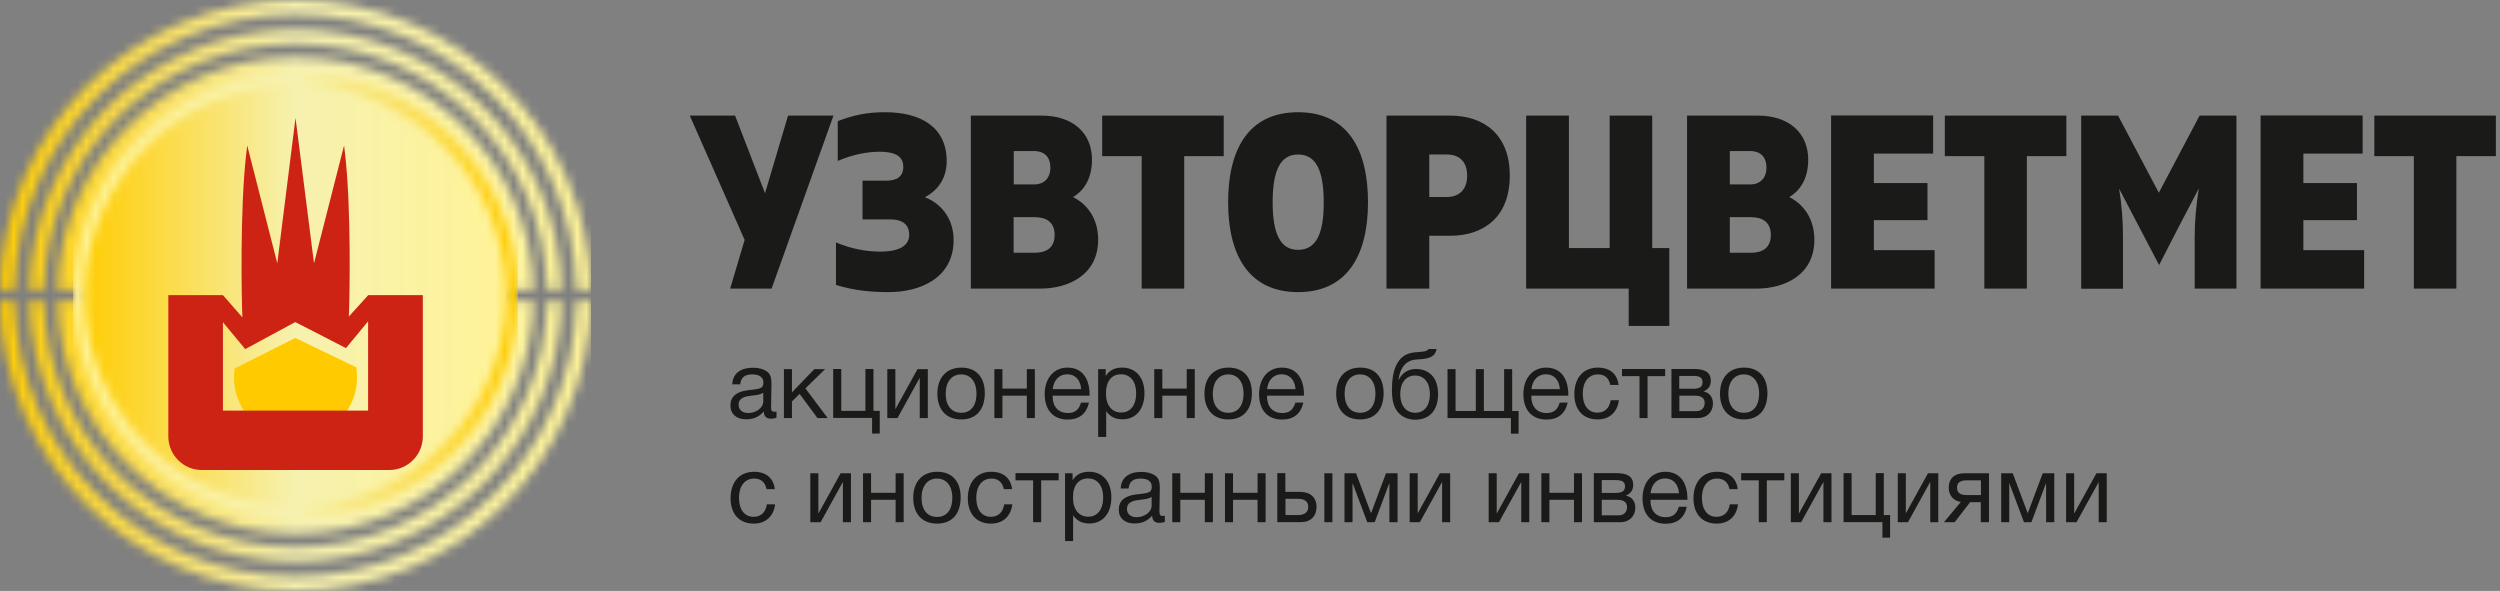<svg width="275" height="65" viewBox="0 0 275 65" fill="none" xmlns="http://www.w3.org/2000/svg">
<rect x="0" y="0" width="275" height="65" fill="#808080" stroke="none"/>
<mask id="mask0_2901_1209" style="mask-type:luminance" maskUnits="userSpaceOnUse" x="0" y="0" width="66" height="65">
<path d="M58.717 33.144C58.551 40.132 55.645 46.429 51.051 51.037C46.304 55.783 39.744 58.717 32.507 58.717C25.269 58.717 18.71 55.783 13.963 51.037C9.355 46.429 6.462 40.132 6.296 33.144H58.717ZM13.963 13.963C18.71 9.217 25.269 6.283 32.507 6.283C39.744 6.283 46.304 9.217 51.051 13.963C55.659 18.571 58.551 24.868 58.717 31.857H6.296C6.462 24.868 9.369 18.571 13.963 13.963ZM4.829 33.144C4.995 40.533 8.068 47.203 12.925 52.075C17.935 57.084 24.854 60.184 32.507 60.184C40.159 60.184 47.079 57.084 52.089 52.075C56.96 47.203 60.018 40.533 60.184 33.144H61.776C61.61 40.962 58.371 48.034 53.209 53.196C47.909 58.496 40.588 61.762 32.507 61.762C24.425 61.762 17.104 58.482 11.804 53.196C6.642 48.034 3.404 40.976 3.238 33.144H4.829ZM32.507 4.816C24.868 4.816 17.935 7.916 12.925 12.925C8.054 17.797 4.995 24.467 4.829 31.857H3.238C3.404 24.038 6.642 16.966 11.804 11.804C17.104 6.504 24.425 3.238 32.507 3.238C40.588 3.238 47.909 6.518 53.209 11.804C58.371 16.952 61.61 24.024 61.776 31.857H60.184C60.018 24.467 56.946 17.797 52.089 12.925C47.079 7.916 40.159 4.816 32.507 4.816ZM65.014 33.144C64.668 50.802 50.248 65 32.507 65C14.765 65 0.346 50.788 0 33.144H1.605C1.771 41.419 5.203 48.892 10.655 54.344C16.246 59.935 23.968 63.395 32.507 63.395C41.045 63.395 48.767 59.935 54.358 54.344C59.81 48.892 63.228 41.419 63.408 33.144H65.014ZM32.507 0C50.248 0 64.668 14.212 65.014 31.857H63.408C63.242 23.581 59.81 16.108 54.358 10.656C48.767 5.065 41.045 1.605 32.507 1.605C23.968 1.605 16.246 5.065 10.655 10.656C5.203 16.108 1.785 23.581 1.605 31.857H0C0.346 14.198 14.765 0 32.507 0Z" fill="white"/>
</mask>
<g mask="url(#mask0_2901_1209)">
<path d="M65.014 0H0V65.014H65.014V0Z" fill="url(#paint0_linear_2901_1209)"/>
</g>
<mask id="mask1_2901_1209" style="mask-type:luminance" maskUnits="userSpaceOnUse" x="8" y="8" width="49" height="49">
<path d="M32.507 8.58C45.722 8.58 56.434 19.291 56.434 32.507C56.434 45.723 45.722 56.434 32.507 56.434C19.291 56.434 8.58 45.723 8.58 32.507C8.58 19.291 19.291 8.58 32.507 8.58Z" fill="white"/>
</mask>
<g mask="url(#mask1_2901_1209)">
<path d="M56.434 8.58H8.58V56.434H56.434V8.58Z" fill="url(#paint1_linear_2901_1209)"/>
</g>
<mask id="mask2_2901_1209" style="mask-type:luminance" maskUnits="userSpaceOnUse" x="8" y="8" width="49" height="49">
<path d="M16.122 16.122C20.315 11.929 26.113 9.341 32.507 9.341C38.9 9.341 44.699 11.929 48.892 16.122C53.085 20.315 55.673 26.1 55.673 32.507C55.673 38.9 53.085 44.699 48.892 48.892C44.699 53.085 38.9 55.673 32.507 55.673C26.113 55.673 20.315 53.085 16.122 48.892C11.929 44.699 9.341 38.914 9.341 32.507C9.341 26.1 11.929 20.315 16.122 16.122ZM32.507 8.04C25.753 8.04 19.637 10.78 15.208 15.209C10.78 19.637 8.04 25.754 8.04 32.507C8.04 39.26 10.78 45.377 15.208 49.805C19.637 54.234 25.753 56.974 32.507 56.974C39.26 56.974 45.377 54.234 49.805 49.805C54.233 45.377 56.974 39.26 56.974 32.507C56.974 25.754 54.233 19.637 49.805 15.209C45.377 10.78 39.26 8.04 32.507 8.04Z" fill="white"/>
</mask>
<g mask="url(#mask2_2901_1209)">
<path d="M56.974 8.04H8.04V56.96H56.974V8.04Z" fill="url(#paint2_linear_2901_1209)"/>
</g>
<path fill-rule="evenodd" clip-rule="evenodd" d="M39.191 40.436C39.246 40.782 39.274 41.142 39.274 41.502C39.274 45.238 36.243 48.269 32.507 48.269C28.77 48.269 25.74 45.238 25.74 41.502C25.74 41.184 25.767 40.865 25.809 40.547V40.533L32.479 37.17L39.191 40.409V40.436Z" fill="#FFCB00"/>
<path fill-rule="evenodd" clip-rule="evenodd" d="M40.492 35.344V45.169H38.776H36.52H36.299H28.701H28.48H26.238H24.522V35.441L26.971 38.402L32.479 35.427L38.056 38.292L40.492 35.344ZM32.507 12.967L30.5 28.964L27.193 15.998L27.096 16.828C26.363 23.041 26.584 33.476 26.667 34.915L24.522 32.466H18.516V48.02C18.516 50.041 20.177 51.701 22.197 51.701H42.83C44.851 51.701 46.511 50.041 46.511 48.02V32.466H40.644H40.63H40.506L38.374 34.818C38.458 33.061 38.665 22.917 37.945 16.828L37.849 15.998L34.541 28.964L32.507 12.967Z" fill="#CD2315"/>
<path d="M97.77 32.133C101.146 32.133 104.897 30.639 104.897 26.404C104.897 23.761 103.208 22.238 101.742 21.699C102.932 21.076 104.136 19.817 104.136 17.727C104.136 14.032 101.368 12.344 97.341 12.344C95.417 12.344 93.909 12.648 92.151 13.326V17.7C93.812 16.994 95.362 16.689 96.856 16.689C98.406 16.717 99.361 17.146 99.361 18.35C99.361 19.388 98.683 19.872 97.535 19.872H94.878V24.134H97.95C99.043 24.134 100.012 24.536 100.012 25.823C100.012 27.29 98.406 27.677 96.856 27.677C95.251 27.677 93.646 27.373 91.957 26.667V31.344C94.075 31.995 95.985 32.133 97.77 32.133ZM114.598 12.718H106.793V31.746H114.432C117.531 31.746 120.797 30.251 120.797 26.363C120.797 23.775 119.303 22.28 118.03 21.685C119.04 21.09 120.119 19.858 120.119 17.575C120.119 14.544 117.919 12.718 114.598 12.718ZM113.656 16.606C114.819 16.606 115.538 17.174 115.538 18.461C115.538 19.595 114.833 20.287 113.767 20.287H111.512V16.62H113.656V16.606ZM113.919 23.899C114.985 23.899 116.009 24.356 116.009 25.85C116.009 27.373 114.943 27.802 113.836 27.802H111.498V23.885H113.919V23.899ZM125.586 31.746H130.263V17.174H134.608V12.718H121.24V17.174H125.586V31.746ZM142.786 32.133C148.17 32.133 150.481 28.106 150.481 22.238C150.481 16.343 148.17 12.344 142.786 12.344C137.403 12.344 135.093 16.343 135.093 22.238C135.093 28.106 137.403 32.133 142.786 32.133ZM142.786 27.483C140.863 27.483 139.991 25.767 139.991 22.238C139.991 18.71 140.863 16.994 142.786 16.994C144.738 16.994 145.61 18.71 145.61 22.238C145.623 25.767 144.752 27.483 142.786 27.483ZM159.531 12.718H152.515V31.746H157.22V25.933H159.531C163.199 25.933 166.077 23.872 166.077 19.332C166.091 14.793 163.212 12.718 159.531 12.718ZM159.13 16.994C160.597 16.994 161.386 17.838 161.386 19.332C161.386 20.799 160.569 21.671 159.13 21.671H157.22V16.994H159.13ZM179.168 35.856H183.625V27.29H181.743V12.718H177.065V27.29H172.581V12.718H167.876V31.746H179.155V35.856H179.168ZM193.381 12.718H185.576V31.746H193.215C196.315 31.746 199.58 30.251 199.58 26.363C199.58 23.775 198.086 22.28 196.813 21.685C197.823 21.09 198.903 19.858 198.903 17.575C198.903 14.544 196.702 12.718 193.381 12.718ZM192.426 16.606C193.588 16.606 194.308 17.174 194.308 18.461C194.308 19.595 193.602 20.287 192.537 20.287H190.281V16.62H192.426V16.606ZM192.703 23.899C193.768 23.899 194.792 24.356 194.792 25.85C194.792 27.373 193.727 27.802 192.62 27.802H190.281V23.885H192.703V23.899ZM201.421 31.746H212.81V27.511H206.126V24.218H212.022V20.135H206.126V16.897H212.644V12.704H201.421V31.746ZM218.277 31.746H222.954V17.174H227.299V12.718H213.931V17.174H218.277V31.746ZM248.666 31.746H260.055V27.511H253.371V24.218H259.267V20.135H253.371V16.897H259.889V12.704H248.666V31.746ZM84.872 31.746L86.547 27.082V27.068L91.681 12.718H86.685L84.153 21.256L80.859 12.718H75.877L81.911 26.39L80.319 31.746H82.824H84.872ZM239.519 25.228L237.499 29.158L236.682 27.594L235.436 25.214L233.098 20.744C233.402 22.543 233.527 24.3 233.527 26.127V31.759H228.932V12.718H232.987L237.471 21.201L241.954 12.718H246.009V31.746H241.414V26.113C241.414 24.287 241.581 22.529 241.871 20.73L239.519 25.228ZM265.522 31.746H270.199V17.174H274.545V12.718H261.176V17.174H265.522V31.746Z" fill="#1A1A18"/>
<path d="M228.42 57.444L230.842 53.058H230.856V57.444H231.742V52.061H230.607L228.185 56.448H228.158V52.061H227.272V57.444H228.42ZM225.971 57.444V52.061H224.698L223.065 56.42H223.037L221.404 52.061H220.131V57.444H221.017V53.196H221.044L222.636 57.444H223.452L225.044 53.196H225.072V57.444H225.971ZM217.903 52.836V54.455H216.339C215.592 54.455 215.274 54.192 215.274 53.639C215.274 53.099 215.606 52.836 216.339 52.836H217.903ZM218.789 57.444V52.061H216.049C215.011 52.061 214.36 52.629 214.36 53.653C214.36 54.538 214.927 55.106 215.689 55.216L213.834 57.444H215.011L216.713 55.244H217.889V57.444H218.789ZM209.876 57.444L212.298 53.058H212.326V57.444H213.211V52.061H212.077L209.655 56.448H209.641V52.061H208.756V57.444H209.876ZM207.067 59.147H207.911V56.656H207.219V52.047H206.334V56.656H203.676V52.047H202.791V57.431H207.067V59.147ZM198.127 57.444L200.549 53.058H200.577V57.444H201.463V52.061H200.328L197.906 56.448H197.878V52.061H196.993V57.444H198.127ZM196.273 52.836V52.047H191.526V52.836H193.464V57.444H194.35V52.836H196.273ZM191.18 55.479H190.281C190.143 56.365 189.617 56.849 188.814 56.849C187.818 56.849 187.209 56.061 187.209 54.746C187.209 53.459 187.859 52.642 188.883 52.642C189.616 52.642 190.087 53.044 190.239 53.805H191.153C191.001 52.587 190.184 51.895 188.87 51.895C187.278 51.895 186.282 53.016 186.282 54.815C186.282 56.448 187.167 57.597 188.842 57.597C190.17 57.597 191.028 56.766 191.18 55.479ZM184.69 54.262H181.562C181.673 53.251 182.282 52.629 183.154 52.629C184.04 52.629 184.607 53.237 184.69 54.262ZM185.548 55.742H184.676C184.427 56.559 183.998 56.891 183.223 56.891C182.185 56.891 181.549 56.199 181.549 55.05L181.562 54.981H185.617V54.857C185.617 53.307 184.953 51.895 183.182 51.895C181.687 51.895 180.677 53.072 180.677 54.815C180.677 56.573 181.632 57.611 183.21 57.611C184.483 57.611 185.285 56.974 185.548 55.742ZM176.193 54.981H177.937C178.671 54.981 178.975 55.3 178.975 55.784C178.975 56.296 178.657 56.683 178.089 56.683H176.193V54.981ZM177.729 54.22H176.193V52.809H177.729C178.504 52.809 178.753 53.044 178.753 53.5C178.753 53.957 178.49 54.22 177.729 54.22ZM175.321 57.444H178.255C179.21 57.444 179.888 56.78 179.888 55.853C179.888 55.133 179.487 54.649 178.864 54.525V54.511C179.362 54.275 179.653 53.929 179.653 53.348C179.653 52.255 178.739 52.047 177.812 52.047H175.321V57.444ZM170.436 57.444V54.981H173.135V57.444H174.021V52.061H173.135V54.206H170.436V52.061H169.551V57.444H170.436ZM164.887 57.444L167.309 53.058H167.337V57.444H168.222V52.061H167.087L164.665 56.448H164.638V52.061H163.753V57.444H164.887ZM156.183 57.444L158.604 53.058H158.632V57.444H159.518V52.061H158.383L155.961 56.448H155.947V52.061H155.062V57.444H156.183ZM153.733 57.444V52.061H152.46L150.827 56.42H150.799L149.167 52.061H147.894V57.444H148.779V53.196H148.806L150.398 57.444H151.215L152.806 53.196H152.834V57.444H153.733ZM142.786 54.87C143.534 54.87 143.908 55.189 143.908 55.756C143.908 56.324 143.52 56.656 142.786 56.656H141.403V54.87H142.786ZM144.821 55.756C144.821 54.732 144.129 54.109 143.064 54.109H141.389V52.047H140.503V57.431H143.105C144.17 57.444 144.821 56.766 144.821 55.756ZM145.679 52.061V57.444H146.564V52.061H145.679ZM135.632 57.444V54.981H138.331V57.444H139.217V52.061H138.331V54.206H135.632V52.061H134.747V57.444H135.632ZM129.834 57.444V54.981H132.533V57.444H133.418V52.061H132.533V54.206H129.834V52.061H128.948V57.444H129.834ZM126.679 54.649V55.632C126.679 56.324 125.876 56.891 125.046 56.891C124.381 56.891 123.967 56.545 123.967 55.991C123.967 55.12 124.838 55.05 125.488 54.967C125.89 54.912 126.347 54.898 126.679 54.649ZM128.118 56.725C128.021 56.752 127.979 56.752 127.896 56.752C127.62 56.752 127.536 56.614 127.536 56.227C127.536 55.424 127.578 54.635 127.578 53.833C127.578 53.348 127.592 52.795 127.218 52.435C126.858 52.103 126.25 51.909 125.53 51.909C124.146 51.909 123.302 52.587 123.275 53.736H124.146C124.229 52.947 124.658 52.642 125.475 52.642C126.264 52.642 126.692 52.961 126.692 53.528C126.692 54.262 126.25 54.234 124.977 54.386C123.704 54.538 123.066 55.106 123.066 56.061C123.066 57.002 123.731 57.583 124.783 57.583C125.613 57.583 126.208 57.32 126.734 56.725C126.748 57.237 127.011 57.514 127.523 57.514C127.717 57.514 127.938 57.486 128.132 57.403V56.725H128.118ZM119.676 52.629C120.714 52.629 121.351 53.417 121.351 54.732C121.351 56.019 120.728 56.836 119.718 56.836C118.68 56.836 118.03 56.047 118.03 54.732C118.016 53.417 118.639 52.629 119.676 52.629ZM117.988 52.061H117.157V59.52H118.043V56.697C118.5 57.32 119.054 57.583 119.843 57.583C121.31 57.583 122.25 56.462 122.25 54.718C122.25 52.975 121.295 51.895 119.801 51.895C119.012 51.895 118.403 52.158 117.988 52.822V52.061ZM116.452 52.836V52.047H111.705V52.836H113.643V57.444H114.528V52.836H116.452ZM111.359 55.479H110.46C110.321 56.365 109.795 56.849 108.993 56.849C107.996 56.849 107.388 56.061 107.388 54.746C107.388 53.459 108.038 52.642 109.062 52.642C109.796 52.642 110.266 53.044 110.418 53.805H111.331C111.179 52.587 110.363 51.895 109.048 51.895C107.457 51.895 106.46 53.016 106.46 54.815C106.46 56.448 107.346 57.597 109.02 57.597C110.349 57.597 111.193 56.766 111.359 55.479ZM103.07 52.642C104.108 52.642 104.758 53.459 104.758 54.746C104.758 56.074 104.135 56.863 103.084 56.863C102.004 56.863 101.368 56.074 101.368 54.76C101.368 53.459 102.032 52.642 103.07 52.642ZM103.098 51.895C101.465 51.895 100.454 52.988 100.454 54.76C100.454 56.531 101.437 57.597 103.084 57.597C104.717 57.597 105.672 56.531 105.672 54.704C105.672 52.933 104.717 51.895 103.098 51.895ZM95.818 57.444V54.981H98.517V57.444H99.403V52.061H98.517V54.206H95.818V52.061H94.933V57.444H95.818ZM90.269 57.444L92.691 53.058H92.719V57.444H93.605V52.061H92.469L90.048 56.448H90.02V52.061H89.134V57.444H90.269ZM85.26 55.479H84.36C84.222 56.365 83.696 56.849 82.893 56.849C81.897 56.849 81.288 56.061 81.288 54.746C81.288 53.459 81.938 52.642 82.962 52.642C83.696 52.642 84.166 53.044 84.318 53.805H85.232C85.08 52.587 84.263 51.895 82.949 51.895C81.357 51.895 80.361 53.016 80.361 54.815C80.361 56.448 81.246 57.597 82.921 57.597C84.249 57.597 85.107 56.766 85.26 55.479ZM191.817 41.184C192.855 41.184 193.506 42.001 193.506 43.288C193.506 44.616 192.883 45.405 191.831 45.405C190.752 45.405 190.115 44.616 190.115 43.301C190.115 42.001 190.779 41.184 191.817 41.184ZM191.845 40.437C190.212 40.437 189.201 41.53 189.201 43.301C189.201 45.073 190.184 46.138 191.831 46.138C193.464 46.138 194.418 45.073 194.418 43.246C194.418 41.475 193.464 40.437 191.845 40.437ZM184.731 43.523H186.475C187.209 43.523 187.513 43.841 187.513 44.325C187.513 44.837 187.195 45.225 186.627 45.225H184.731V43.523ZM186.254 42.762H184.718V41.35H186.254C187.043 41.35 187.278 41.585 187.278 42.042C187.278 42.513 187.015 42.762 186.254 42.762ZM183.86 45.986H186.794C187.749 45.986 188.426 45.322 188.426 44.395C188.426 43.675 188.025 43.191 187.403 43.066V43.052C187.901 42.817 188.191 42.471 188.191 41.89C188.191 40.797 187.278 40.589 186.35 40.589H183.86V45.986ZM183.168 41.378V40.589H178.421V41.378H180.345V45.986H181.231V41.378H183.168ZM178.075 44.021H177.176C177.037 44.907 176.511 45.391 175.709 45.391C174.712 45.391 174.104 44.602 174.104 43.288C174.104 42.001 174.754 41.184 175.778 41.184C176.512 41.184 176.982 41.585 177.134 42.346H178.047C177.895 41.129 177.079 40.437 175.764 40.437C174.173 40.437 173.177 41.558 173.177 43.357C173.177 44.99 174.062 46.138 175.736 46.138C177.065 46.138 177.923 45.308 178.075 44.021ZM171.585 42.803H168.458C168.568 41.793 169.177 41.17 170.049 41.17C170.935 41.17 171.502 41.779 171.585 42.803ZM172.443 44.284H171.571C171.322 45.1 170.893 45.432 170.118 45.432C169.08 45.432 168.443 44.741 168.443 43.592L168.458 43.523H172.512V43.398C172.512 41.848 171.848 40.437 170.077 40.437C168.582 40.437 167.572 41.613 167.572 43.357C167.572 45.114 168.527 46.152 170.104 46.152C171.377 46.152 172.18 45.516 172.443 44.284ZM159.241 45.986H166.202V47.702H167.046V45.211H166.34V40.603H165.455V45.211H163.226V40.603H162.341V45.211H160.112V40.603H159.227V45.986H159.241ZM154.024 43.357C154.024 42.097 154.66 41.309 155.657 41.309C156.653 41.309 157.289 42.084 157.289 43.343C157.289 44.644 156.667 45.405 155.685 45.405C154.633 45.405 154.024 44.575 154.024 43.357ZM153.761 39.856C153.235 40.658 153.111 41.904 153.111 42.942C153.111 43.301 153.138 43.633 153.18 43.924C153.401 45.405 154.411 46.166 155.67 46.166C157.262 46.166 158.189 45.128 158.189 43.343C158.189 41.585 157.248 40.589 155.74 40.589C154.84 40.589 154.148 41.101 153.857 41.807H153.83C153.982 40.534 154.591 39.634 155.768 39.551C156.709 39.482 157.829 39.496 158.023 38.389H157.137C156.985 38.665 156.57 38.679 155.892 38.735C154.868 38.79 154.245 39.108 153.761 39.856ZM149.609 41.184C150.647 41.184 151.298 42.001 151.298 43.288C151.298 44.616 150.675 45.405 149.623 45.405C148.544 45.405 147.907 44.616 147.907 43.301C147.907 42.001 148.557 41.184 149.609 41.184ZM149.623 40.437C147.99 40.437 146.98 41.53 146.98 43.301C146.98 45.073 147.962 46.138 149.609 46.138C151.242 46.138 152.197 45.073 152.197 43.246C152.197 41.475 151.256 40.437 149.623 40.437ZM142.51 42.803H139.382C139.493 41.793 140.102 41.17 140.974 41.17C141.86 41.17 142.427 41.779 142.51 42.803ZM143.368 44.284H142.496C142.247 45.1 141.818 45.432 141.043 45.432C140.005 45.432 139.369 44.741 139.369 43.592L139.382 43.523H143.437V43.398C143.437 41.848 142.773 40.437 141.002 40.437C139.507 40.437 138.497 41.613 138.497 43.357C138.497 45.114 139.451 46.152 141.029 46.152C142.288 46.152 143.092 45.516 143.368 44.284ZM135.106 41.184C136.144 41.184 136.795 42.001 136.795 43.288C136.795 44.616 136.172 45.405 135.121 45.405C134.041 45.405 133.404 44.616 133.404 43.301C133.418 42.001 134.068 41.184 135.106 41.184ZM135.134 40.437C133.501 40.437 132.491 41.53 132.491 43.301C132.491 45.073 133.474 46.138 135.121 46.138C136.753 46.138 137.708 45.073 137.708 43.246C137.708 41.475 136.767 40.437 135.134 40.437ZM127.855 45.986V43.523H130.54V45.986H131.425V40.603H130.54V42.748H127.855V40.603H126.969V45.986H127.855ZM123.302 41.17C124.34 41.17 124.977 41.959 124.977 43.274C124.977 44.561 124.354 45.377 123.343 45.377C122.306 45.377 121.655 44.588 121.655 43.274C121.655 41.959 122.264 41.17 123.302 41.17ZM121.628 40.603H120.797V48.062H121.683V45.239C122.139 45.861 122.693 46.124 123.482 46.124C124.949 46.124 125.89 45.004 125.89 43.26C125.89 41.516 124.935 40.437 123.44 40.437C122.651 40.437 122.043 40.7 121.628 41.364V40.603ZM118.929 42.803H115.801C115.912 41.793 116.521 41.17 117.393 41.17C118.279 41.17 118.846 41.779 118.929 42.803ZM119.787 44.284H118.915C118.666 45.1 118.237 45.432 117.462 45.432C116.424 45.432 115.788 44.741 115.788 43.592L115.801 43.523H119.856V43.398C119.856 41.848 119.192 40.437 117.421 40.437C115.926 40.437 114.916 41.613 114.916 43.357C114.916 45.114 115.871 46.152 117.449 46.152C118.708 46.152 119.51 45.516 119.787 44.284ZM110.266 45.986V43.523H112.951V45.986H113.836V40.603H112.951V42.748H110.266V40.603H109.381V45.986H110.266ZM105.727 41.184C106.765 41.184 107.416 42.001 107.416 43.288C107.416 44.616 106.792 45.405 105.74 45.405C104.661 45.405 104.025 44.616 104.025 43.301C104.025 42.001 104.689 41.184 105.727 41.184ZM105.755 40.437C104.122 40.437 103.111 41.53 103.111 43.301C103.111 45.073 104.094 46.138 105.74 46.138C107.373 46.138 108.328 45.073 108.328 43.246C108.328 41.475 107.374 40.437 105.755 40.437ZM98.725 45.986L101.146 41.599H101.174V45.986H102.06V40.603H100.925L98.503 44.99H98.489V40.603H97.603V45.986H98.725ZM95.929 47.688H96.773V45.197H96.081V40.589H95.196V45.197H92.539V40.589H91.653V45.972H95.929V47.688ZM91.044 45.986L88.595 42.72L90.767 40.603H89.577L87.114 43.163V40.603H86.229V45.986H87.114V44.159L87.958 43.329L89.923 45.986H91.044ZM83.959 43.191V44.173C83.959 44.865 83.156 45.432 82.326 45.432C81.661 45.432 81.246 45.087 81.246 44.533C81.246 43.661 82.118 43.592 82.769 43.509C83.17 43.454 83.627 43.44 83.959 43.191ZM85.398 45.267C85.301 45.294 85.26 45.294 85.177 45.294C84.9 45.294 84.817 45.156 84.817 44.768C84.817 43.966 84.858 43.177 84.858 42.374C84.858 41.89 84.872 41.336 84.499 40.977C84.139 40.644 83.53 40.451 82.81 40.451C81.426 40.451 80.582 41.129 80.555 42.277H81.426C81.509 41.489 81.938 41.184 82.755 41.184C83.543 41.184 83.972 41.502 83.972 42.07C83.972 42.803 83.53 42.776 82.257 42.928C80.984 43.08 80.347 43.647 80.347 44.602C80.347 45.543 81.011 46.124 82.063 46.124C82.893 46.124 83.488 45.861 84.014 45.267C84.028 45.779 84.291 46.055 84.803 46.055C84.996 46.055 85.218 46.028 85.412 45.945V45.267H85.398Z" fill="#1A1A18"/>
<defs>
<linearGradient id="paint0_linear_2901_1209" x1="0.006" y1="32.5" x2="65.015" y2="32.5" gradientUnits="userSpaceOnUse">
<stop stop-color="#FFCC00"/>
<stop offset="0.5" stop-color="#F6F1AF"/>
<stop offset="1" stop-color="#FFF397"/>
</linearGradient>
<linearGradient id="paint1_linear_2901_1209" x1="8.58" y1="32.5" x2="56.44" y2="32.5" gradientUnits="userSpaceOnUse">
<stop stop-color="#FFCC00"/>
<stop offset="0.5" stop-color="#F6F1AF"/>
<stop offset="1" stop-color="#FFF397"/>
</linearGradient>
<linearGradient id="paint2_linear_2901_1209" x1="56.975" y1="32.5" x2="8.045" y2="32.5" gradientUnits="userSpaceOnUse">
<stop stop-color="#FFCC00"/>
<stop offset="0.5" stop-color="#F6F1AF"/>
<stop offset="1" stop-color="#FFF397"/>
</linearGradient>
</defs>
</svg>
